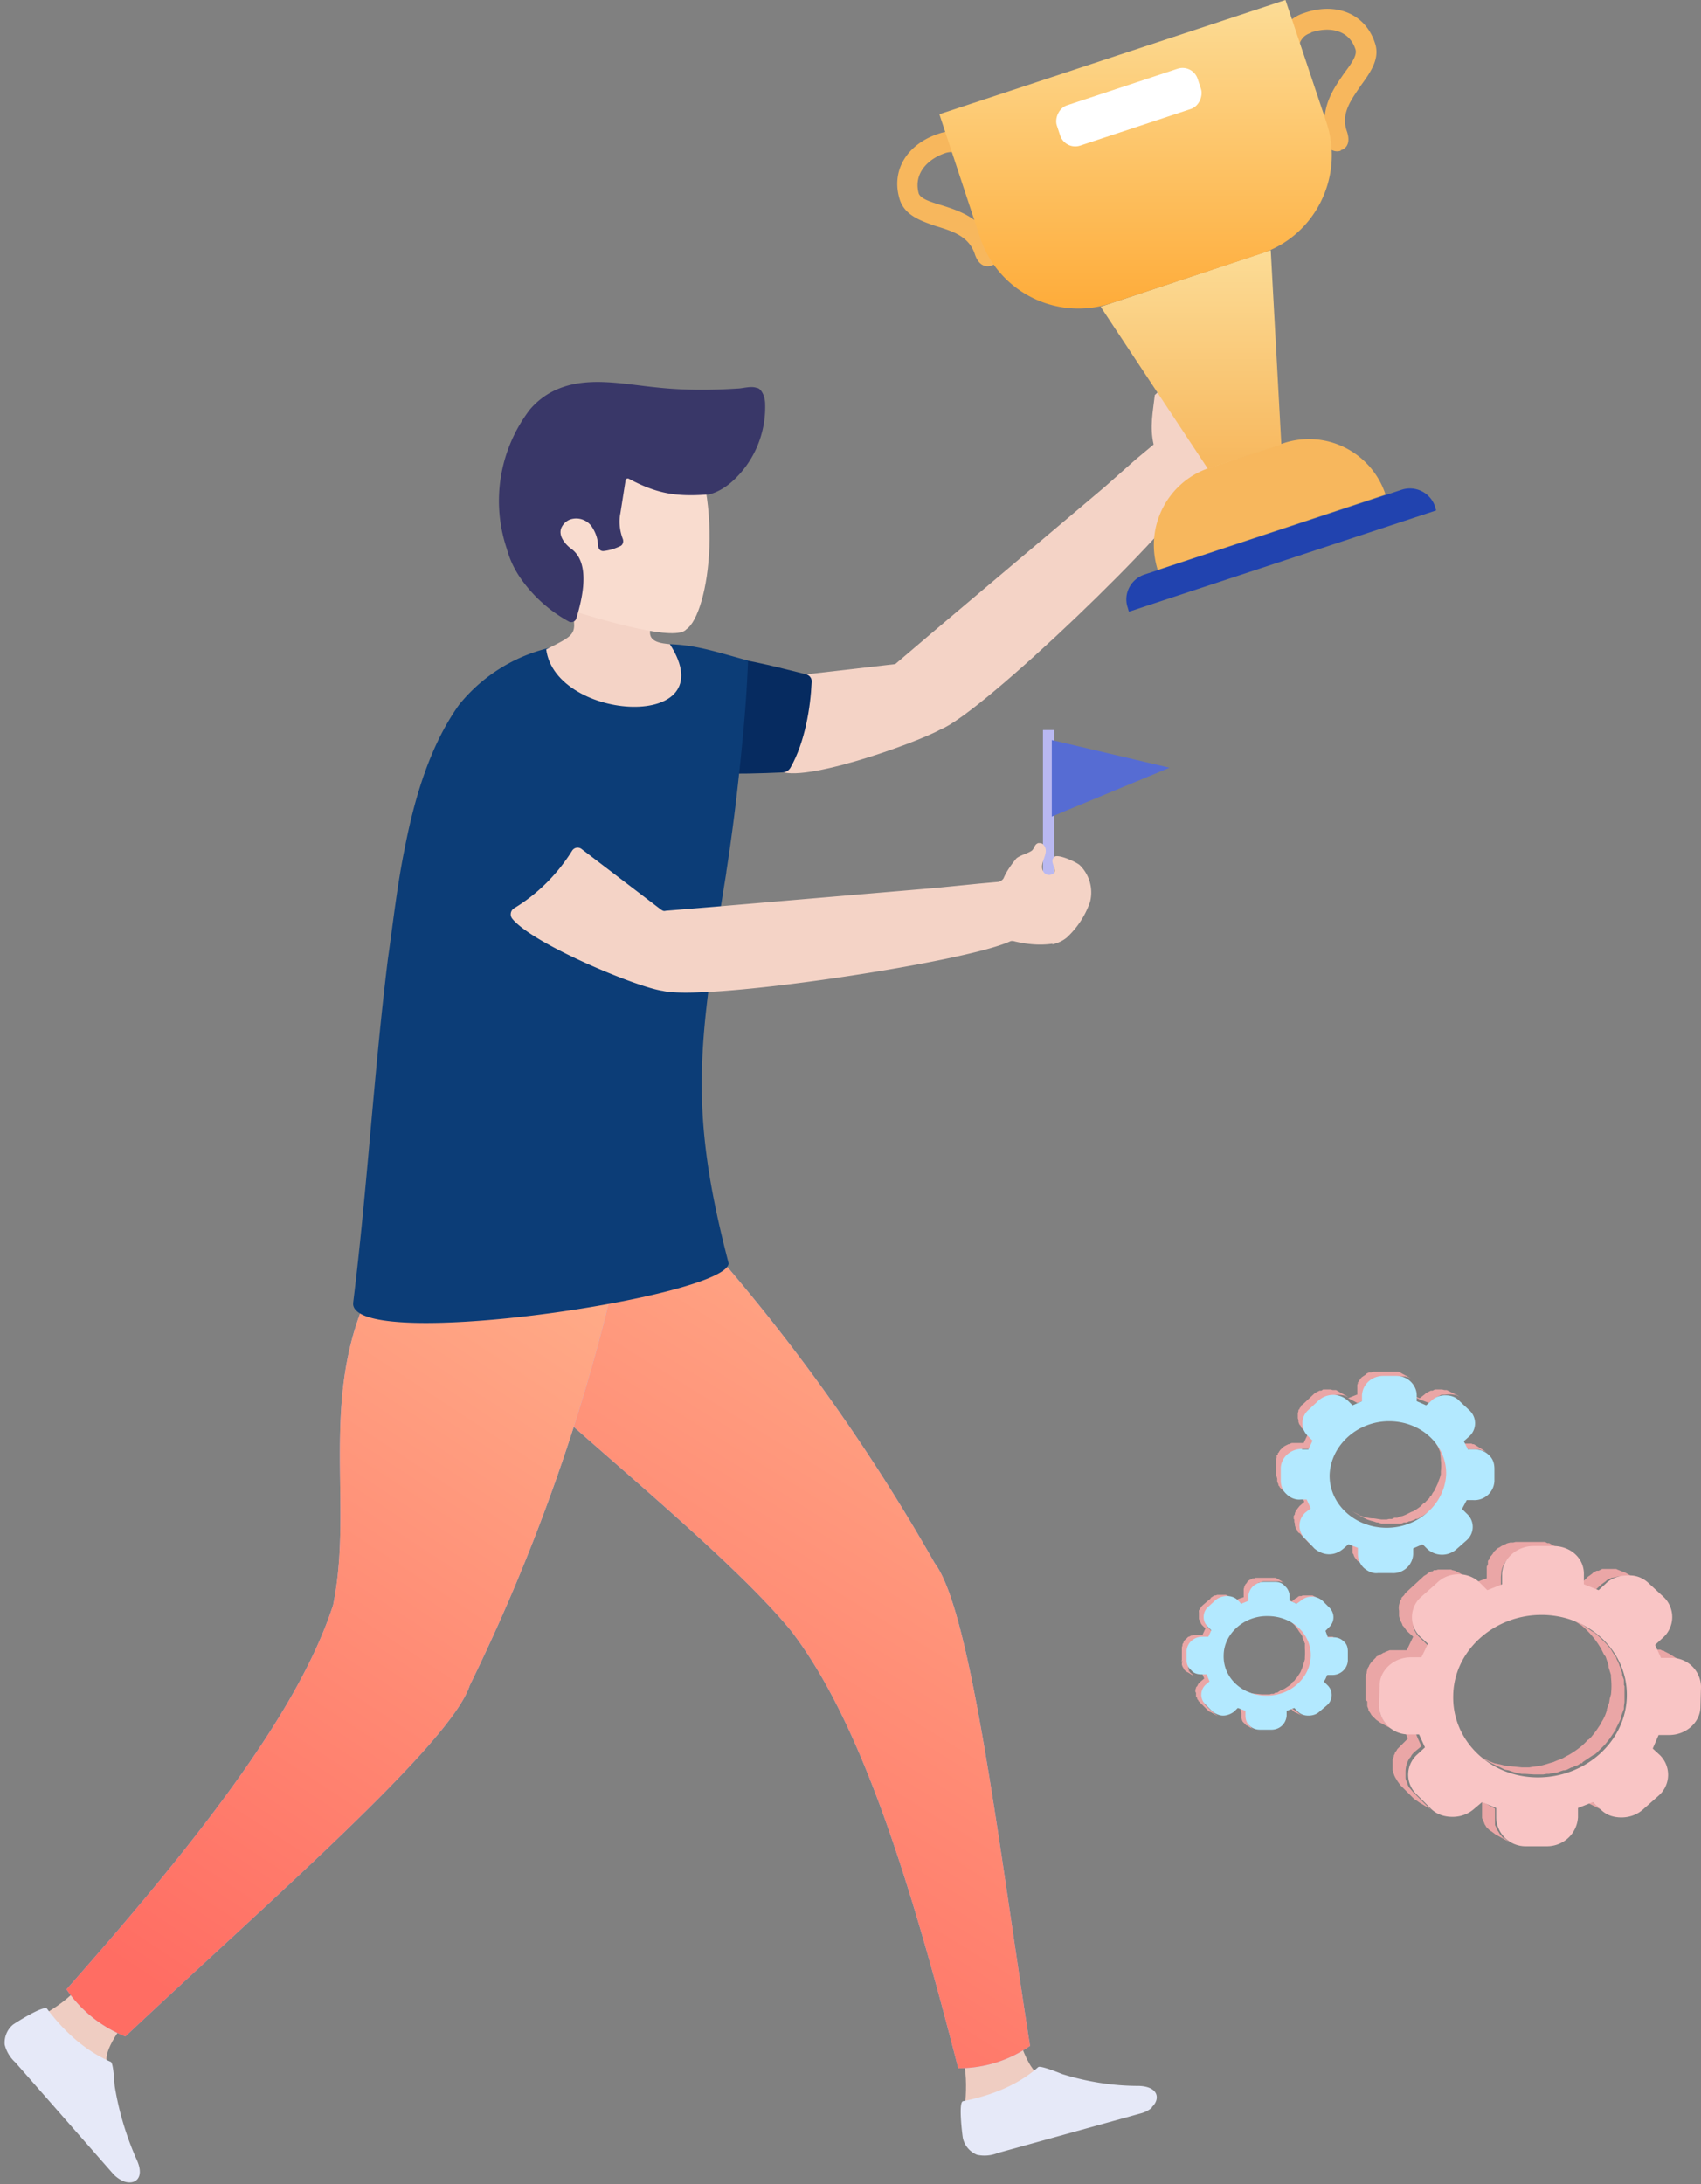 <svg width="289" height="371" xmlns="http://www.w3.org/2000/svg" xmlns:xlink="http://www.w3.org/1999/xlink"><rect width="100%" height="100%" fill="#808080" stroke="none"/><defs><linearGradient x1="30.7%" y1="0%" x2="69.3%" y2="100%" id="b"><stop stop-color="#FFAC88" offset="0%"/><stop stop-color="#FF6D63" offset="100%"/></linearGradient><linearGradient x1="27.9%" y1="0%" x2="72.1%" y2="100%" id="d"><stop stop-color="#FFAC88" offset="0%"/><stop stop-color="#FF6D63" offset="100%"/></linearGradient><linearGradient x1="50%" y1="0%" x2="50%" y2="100%" id="e"><stop stop-color="#FCDC96" offset="0%"/><stop stop-color="#F7B75D" offset="100%"/></linearGradient><linearGradient x1="50%" y1="0%" x2="50%" y2="100%" id="f"><stop stop-color="#FCDC96" offset="0%"/><stop stop-color="#FEAC3A" offset="100%"/></linearGradient><path d="M208.4 225.8a17 17 0 00-2.6 2.6c-5 7.6-38.8 33.4-51.2 48.6-12 15.6-20.4 43.1-28.4 74.3-4.4 0-8.6-1.3-12.2-3.8 5.1-32.5 9.9-73.7 16.2-82a324.5 324.5 0 0142-58l2.3-3.2 3.5-4.9 5.3 4.5 18.5 16.2 6.6 5.7z" id="a"/><path d="M208.6 206c.2 1.2 14.3 7.5 15 8.5 12.4 20 5 39.5 8.8 58.1 6 18.6 24 41.2 45.3 65.3a21.9 21.9 0 01-10 8c-24-22.6-55.3-49.7-58.5-59.6A324.9 324.9 0 01185 219l-1.3-3.7-2.1-5.7 6.7-1.8 23.8-6.2-3.5 4.4z" id="c"/></defs><g transform="matrix(-1 0 0 1 289 0)" fill-rule="nonzero" fill="none"><path d="M78.8 78.1c1.9 2 4.3 3.6 7 4.5 3.3 6.8 36.4 38.6 43.4 41.3 4.3 2.4 25.1 9.8 27.8 6.7-2.3-5-3.3-10.4-2.7-15.8l-17.4-2-6.7-5.7-28.9-24.4L96 78l-3-2.5c.7-3 .1-5.7-.2-8.4-1.4-1.4-1.8-1-3.2-.3-.2 1.8-.3 2.6-1.8 3.5-2.7-1.5-3.9-7.3-4.4-7.2-1.8.6-3.3 3.4-4.5 6.4-1 2.8-1 5.8 0 8.6z" fill="#F4D3C6"/><path fill="#B9B8F1" d="M109.9 124h1.9v30.1h-1.9z"/><path fill="#566CD3" d="M110.3 138.7v-13l-20 4.7z"/><path d="M163.4 112c-2.8.3-11.2 2.5-11.2 2.5-.7.1-1.2.7-1.1 1.4.2 4.2 1.1 10.1 3.6 14.5.3.5.8.8 1.4.8 7.1.3 16.4.7 25-2.5-.1 0-8.2-17.7-17.7-16.8z" fill="#062B60"/><path d="M116 345.9s-1.5 5.3-3.5 6.5c-2.1 1.1 12.7 6.6 12.7 6.6s-1.4-9.2 1.6-12c3-2.6-10.7-1.1-10.7-1.1z" fill="#EFCDC2"/><path d="M93.3 358c.6.5 1.2.8 2 1l24.2 6.7a6 6 0 003.5.3 4 4 0 002.4-2.8c.1-.5.8-6.1 0-6.3-5-1-9.4-2.8-12.8-5.8-.4-.3-3.6 1-4.1 1.2-4.2 1.3-8.6 2-13 2-3.3.1-3.7 2.2-2.2 3.6z" fill="#E6E9F8"/><use fill="#B2B2F0" xlink:href="#a"/><use fill="url(#b)" xlink:href="#a"/><path d="M267.6 343.3s3.5 4.3 3.3 6.6c-.2 2.4 12.6-6.7 12.6-6.7s-8.4-4-8.9-8.1c-.5-4-7 8.2-7 8.2z" fill="#EFCDC2"/><path d="M268 370.5c.7-.3 1.4-.8 1.9-1.4l16.5-18.8a6 6 0 001.8-3 4 4 0 00-1.4-3.4c-.4-.3-5.3-3.4-5.8-2.7-3 4-6.6 7.2-10.8 9-.5.2-.6 3.6-.7 4.2-.7 4.3-2 8.6-3.8 12.6-1.3 3 .4 4.2 2.3 3.5z" fill="#E6E9F8"/><use fill="#B2B2F0" xlink:href="#c"/><use fill="url(#d)" xlink:href="#c"/><path d="M229 221.6c-1 8-63.3-1.3-63.8-7 7-26.8 5-37.7.4-66.4v-.1a333 333 0 01-2-15.1l-.4-3.7c-.6-6-1-10.1-1.3-17.1 5.9-1.6 9.2-2.8 14.4-2.8 5.4.6 10.6-.6 15.4 0a28 28 0 0119.3 10.3c5 7 7.6 16 9.2 24.2 1.3 6.3 2 12.7 2.9 19 2.4 19.5 3.5 39 5.9 58.4v.3z" fill="#0C3D77"/><path d="M174.9 98.1l17.5 3.2c-1.6 6.6-1.7 6.2 3.8 9-1.6 12.3-30.6 14-21-.9 6.5-.4 2-4.3-.3-11.3z" fill="#F4D3C6"/><path d="M172.4 106.9c1.7 2 12.5-.9 23.6-4.5l2.4-29-25-2.3c-7.9 13-4.9 33.2-1 35.8z" fill="#F9DCCF"/><path d="M160.4 65.9c-.3 0-.6.3-.8.6-.4.6-.6 1.4-.6 2.2a17 17 0 005.4 12.9c1.2 1.1 2.6 2 4.2 2.4h.2c5.5.4 8.7-.2 13.4-2.7a.4.4 0 01.5.2l.9 5.7c.3 1.4.1 3-.4 4.3-.2.5 0 1 .3 1.2 1 .5 2 .8 3 .9.6 0 .8-.4.9-.9 0-1 .3-2 .9-3 .8-1.4 2.5-2 4-1.4.6.3 1 .7 1.3 1.3.6 1.3-.5 2.7-1.5 3.5-3.6 2.4-2 8.7-1 12a.9.9 0 001.2.5 24 24 0 008.4-7.6c1-1.5 1.7-3 2.2-4.8a25.5 25.5 0 00-3.9-23.6 12.6 12.6 0 00-5.5-3.8c-5-1.8-10.9-.5-16 0-4.6.5-9.1.5-13.7.2-1 0-2.4-.5-3.4-.1z" fill="#393768"/><path d="M97.4 103.2l-.2.7L45 86.7l.2-.7a4.5 4.5 0 015.7-2.8l43.7 14.4c2.3.8 3.6 3.3 2.8 5.6z" fill="#2143AF"/><path d="M92.3 96.8L53.6 84A13.7 13.7 0 0171 75.3l12.6 4.2c7.1 2.4 11 10.1 8.7 17.3z" fill="#F7B75D"/><path fill="url(#e)" d="M102 52.1L83.8 79.6l-12.5-4.1 1.8-33z"/><path d="M120.5 45.1c-3-1-2.2-12-1.4-14.4 2.2-6.6 6-9.5 10.4-8 5.5 1.8 8.2 6.4 6.6 11.3-.9 2.6-3.5 3.5-6.1 4.4-3 .9-5.6 1.8-6.6 4.7-.8 2.5-2.4 2.2-2.9 2zm7.9-19.1c-3-1-4.9 2.6-6 5.8-.4 2.3-.6 4.6-.5 7 2-2.3 4.8-3.2 7-3.9 2-.6 3.6-1.1 4-2 1-3.6-1.8-6-4.5-6.9zM61.2 25.5c-.5-.1-1.9-.8-1-3.3 1-3-.8-5.3-2.5-7.8-1.6-2.2-3.2-4.5-2.3-7.1 1.6-4.9 6.5-7 12-5.1 4.4 1.4 5.7 6 3.5 12.6a27 27 0 01-4 6.8c-3.5 4.2-4.7 4.3-5.7 4zm5-20c-3-1-6.4-.5-7.5 2.9-.3 1 .7 2.4 1.9 4 1.3 1.9 3 4.2 3.3 7.2 1.5-1.8 2.8-3.8 3.7-6 1-3.1 1.7-7.1-1.3-8z" fill="#F7B75D"/><path d="M122.5 40.3l6.9-20.9L70.6 0l-7 20.9c-3 9.2 2 19.2 11.2 22.2l25.4 8.4a17.6 17.6 0 0022.3-11.2z" fill="url(#f)"/><rect fill="#FFF" transform="rotate(18.3 97.2 18.2)" x="84.6" y="14.6" width="25.2" height="7.2" rx="2.7"/><path d="M110.2 160.3c2.2.3 4.3.1 6.4-.4.3-.1.6-.1.8 0 7.8 3.6 51.8 10.2 59 8.4 4.4-.6 22.2-8 25.6-12.3a1.2 1.2 0 00-.3-1.7c-4-2.4-7.4-5.8-9.9-9.8a1.1 1.1 0 00-1.6-.3l-13.5 10.3c-.3.2-.5.3-.8.2l-8.5-.7-37.6-3.2-7-.7-3.3-.3c-.4 0-.8-.3-1-.6-.5-1.2-1.3-2.3-2.1-3.3-.5-.6-2.3-1-2.8-1.5-.4-.5-.4-1-1-1.2-.3 0-.6 0-.8.2-1.3 1.3.5 2.8.1 4.3-.2.6-.7 1-1.3.9-2-.4.5-2.2-.8-3.1-.7-.4-3.4.8-4.2 1.4a6.5 6.5 0 00-1.8 6.3c.8 2.3 2.1 4.3 3.9 6 .7.6 1.6 1 2.5 1.2z" fill="#F4D3C6"/><g><path d="M17.7 306.8l-1 .7 2.4-1.2 1-.8 1.2-1-2.4 1.2-1.2 1zM8 280.2H6.9l-.4.2h-.2l-.1.1-.8.4-2.4 1.5.8-.4.3-.1.3-.1.5-.1h2.6l2.4-1.6h-2H8zM37.2 306l-2.2 1.2V310l-.3.6v.1l-.2.3-.2.3-.1.2-.6.7h-.2l-.7.6 2.2-1.2.8-.6h.1l.7-.7.1-.2.2-.3v-.1l.1-.2.1-.2.2-.5v-.4-.2-.2-2zM36.1 299.1l-1 .4-1 .2-1.2.3h-.5l-2 .2h-1.2l-.6-.1-.8-.1-.6-.1a15.6 15.6 0 01-1.4-.4l-.7-.2-.7-.3-.6-.2a9 9 0 01-.9-.5l-.4-.2a16 16 0 01-1.8-1.2l-.5-.4a14.9 14.9 0 01-1-1c-.2 0-.3-.3-.5-.4l-.4-.5a12.3 12.3 0 01-.8-1.1l-.4-.6-.2-.4c-.4-.6-.7-1.3-.9-2v-.2l-.4-1.1-.1-.7-.2-.7a12.6 12.6 0 010-2.9v-.4l.4-1.3v-.3l.5-1.5.3-.4.5-1 .5-.8.5-.7.4-.5a14.2 14.2 0 012-2c.2 0 .3-.2.5-.3l1.4-.9-2.4 1.3-1.4 1-.4.2-.9.8-.4.4-.8.8-.4.5-.2.2-.3.5-.5.8-.2.2c0 .3-.2.5-.3.8l-.2.4v.1a13 13 0 00-.5 1.4v.3l-.3.8v.9l-.1.2v2.7l.1.7v.5l.1.2.4 1.1v.3l.9 1.8v.2l.2.2.4.6.4.6.4.5.4.5.5.5.5.5.5.5.4.3h.1l1.8 1.2.1.2h.3c.3.3.6.4 1 .5l.3.2h.2l.8.4.4.1h.2l.6.2.5.2h.3l.6.1.4.1h.4l.6.1h1.6l1.5-.1h.6l1-.2.3-.1.9-.3.6-.1.4-.2.4-.2 1.5-.7 2.4-1.3-1.5.7-.4.2zM12 267.9a5.3 5.3 0 012.2-.1l.9.2h.1l.8.4.2.2.7.5 1.2 1.1a41 41 0 012.4-1l2.3-1.2h-.3l-2.1 1-1.2-1.2-.3-.2-.4-.3-.2-.2a5 5 0 00-.6-.3H17.4l-.2-.1-.4-.2h-1.9a5 5 0 00-.5 0l-.2.1-.5.2-.8.3-2.3 1.3 1.2-.5h.2zM52.4 299.7v-.3-.5-.1l-.2-.4v-.2l-.2-.4v-.1l-.3-.4-.1-.2-.7-.7-1.1-1.1a25.3 25.3 0 00.9-2.3l-2.2 1.3-.4 1-.6 1.3 1.2 1c.3.3.5.5.6.8l.2.2a4.3 4.3 0 01.7 2.4v1c0 .3-.2.6-.3.8 0 .3-.2.6-.3.8l-.1.1-.6.7-2.3 2.3a5 5 0 01-1 .8l2.2-1.3 1-.7 2.3-2.3.5-.7.1-.2.2-.3.2-.4.3-.9v-.4-.4-.2zM36.4 268v-1.5-.4l-.2-.4v-.2-.4l-.2-.2-.1-.3-.1-.2-.2-.2-.3-.4c0-.2-.2-.3-.3-.4l-.3-.3-.1-.1-.4-.2-.3-.2-.6-.3h-.1l-.1-.1-.3-.1-.4-.1h-.5l-.4-.1h-4.7-.3l-.4.2h-.2-.1l-.7.4-2.3 1.2.7-.3h.3l.3-.2h.6l.7-.1h4.5l.9.3a5.5 5.5 0 011.5 1c.2 0 .3.2.4.3l.3.3.3.4a4.4 4.4 0 01.6 1.4l.1 1v1.5l2.5 1 2.3-1.3-.3-.1a20 20 0 00-2.1-.8zM57 288.8V285v-.4l-.2-.4v-.2l-.1-.4-.1-.3-.2-.3v-.1l-.2-.3a4 4 0 00-.3-.4l-.3-.3-.4-.4v-.1l-.4-.2-.3-.2h-.1l-.5-.3h-.2v-.1l-.3-.1-.5-.2H50l-1.1-2.3L50 277l.5-.7.2-.2.1-.3.2-.4.2-.5.1-.4v-.4-.5a2.7 2.7 0 000-1l-.1-.4-.1-.3-.2-.3v-.2l-.3-.3-.2-.2c-.1-.3-.4-.5-.6-.7l-2.5-2.3-.2-.2-.5-.3-.2-.2-.6-.3H45.6l-.2-.2H45l-.3-.1H43a5 5 0 00-.6 0l-.1.1h-.1l-.4.1-.8.4-2.3 1.3 1.1-.5h.2a5.1 5.1 0 012.2 0h.1l.9.1.9.5.2.1.7.5 2.5 2.3.6.7.2.2a5 5 0 01.6 1.5v.1a4.7 4.7 0 010 1.8c0 .3 0 .6-.2.9 0 .3-.2.5-.3.7l-.1.2a5 5 0 01-.7.7l-1.2 1.2c.4.7.8 1.4 1 2.2h2.9l.9.3.8.5.3.1.5.4.3.3.3.4.3.4a4.5 4.5 0 01.6 1.3v.2l.2.9v3.3a3.7 3.7 0 010 .7v.5a4.6 4.6 0 01-.3.7l-.2.4-.2.3-.1.2a5 5 0 01-.7.6v.1a5 5 0 01-.9.6l2.4-1.3.7-.5.2-.2.6-.6.1-.2.2-.3.2-.3v-.2a6.6 6.6 0 00.2-.5v-.1-.3V289l.2-.2z" fill="#EAA6A6"/><path d="M49.3 281.5c2.9 0 5.3 2.2 5.3 4.8l.1 3.3c0 2.7-2.2 5-5 5h-1.8l-1 2.2 1.3 1.2a4.6 4.6 0 01.1 6.8l-2.4 2.4c-1 1-2.3 1.4-3.7 1.4-1.4 0-2.7-.5-3.7-1.4l-1.3-1.1-2.4 1v1.6a5 5 0 01-5 4.9h-3.6c-2.8 0-5.1-2.1-5.3-4.9v-1.6l-2.5-1-1.3 1.2c-1 1-2.2 1.4-3.6 1.4s-2.7-.5-3.7-1.4L7.2 305a4.7 4.7 0 01-.2-6.9l1.2-1.1-1-2.3H5.4c-2.9 0-5.3-2.2-5.3-4.8l-.1-3.4a5 5 0 015.1-4.9h1.7l1-2.2-1.3-1.2a4.7 4.7 0 01-.2-6.9l2.5-2.3c1-1 2.3-1.5 3.7-1.4 1.3 0 2.7.4 3.7 1.4l1.2 1.1 2.5-1v-1.6c-.1-2.7 2.1-4.8 5-4.9h3.6c2.8 0 5.3 2.2 5.3 4.9v1.6l2.5 1 1.2-1.2c1-1 2.3-1.5 3.7-1.5 1.4 0 2.7.5 3.7 1.5l2.6 2.3a4.6 4.6 0 01.1 6.9l-1.2 1.1 1.1 2.3h1.8zm-21.6 20.4c8.2 0 14.6-6.3 14.4-13.9-.1-7.6-6.9-13.7-15-13.7-8.2 0-14.7 6.3-14.5 13.9.2 7.6 7 13.7 15.1 13.7z" fill="#F9C5C5"/><g><path d="M46.3 262.9l-.7.5 1.6-1c.2 0 .4-.3.6-.5l.8-.8-1.5 1-.8.8zM39.7 245.2H39l-.2.1h-.2l-.5.3-1.6 1 .5-.2h.2l.2-.1.3-.1H39.5l1.5-1h-1.2zM59.3 261.9l-1.5.8V264.6l-.2.3v.1l-.2.3v.1l-.2.2-.4.4-.6.4 1.5-.8.5-.4h.1l.4-.5a1.8 1.8 0 00.2-.3l.1-.2v-.1l.2-.3V263.5v-.1-1.5zM58 257.4l-.6.2a6.3 6.3 0 01-1.5.3h-.3l-1.3.2h-.9l-.4-.1h-.5l-.4-.2h-.5l-.4-.2-.5-.1-.5-.2a4 4 0 01-.4-.2l-.6-.3-.3-.1a10 10 0 01-1.2-.8l-.3-.3-.3-.3c-.2 0-.3-.2-.4-.3l-.3-.3-.3-.3c0-.2-.2-.3-.3-.4l-.2-.4-.3-.4-.1-.2-.6-1.3v-.1a7.4 7.4 0 01-.4-1.2v-.5a8 8 0 010-1.9v-.2l.1-1v-.1l.4-1 .2-.3.3-.6.4-.6.3-.4.3-.3.5-.6.2-.2.6-.5.3-.2c.3-.3.6-.5 1-.6l-1.6.8-1 .6-.2.2-.6.5-.3.3-.5.5-.3.3-.1.2-.2.3-.4.5v.2l-.3.5-.1.3-.4.9v.2l-.1.5-.1.4v2.6l.1.4c0 .3.2.6.3.8v.2a8.4 8.4 0 00.6 1.4h.1l.3.5.2.3.3.4.3.3.3.4.4.3.3.3.2.2h.1l1.2.8h.1l.2.2.6.3h.3l.1.1.5.2.3.1h.2l.4.2h.5l.4.2h3.4l.6-.2h.2l.6-.2.4-.1.3-.1.3-.1 1-.5 1.6-.9-1 .5-.3.2zM42 236.9a4.7 4.7 0 011.5 0h.6l.6.3.2.1.4.3.9.7 1.6-.6 1.6-.8h-.2l-1.4.6-.9-.7-.2-.2-.2-.1-.2-.1-.4-.2H45.6l-.4-.2H45 44l-.4.1h-.2-.2l-.6.3-1.6.8.8-.3h.1zM69.2 258v-.1-.4l-.2-.3v-.2l-.1-.2v-.1l-.2-.2-.1-.2-.4-.5-.8-.7.4-1 .2-.6-1.5 1-.2.6-.4.9.8.7a3.1 3.1 0 01.8 1.2 3.6 3.6 0 01.1.5l.1.6v.7l-.2.6-.3.5-.4.5-1.6 1.6-.6.5 1.5-.9.6-.5 1.5-1.6c.2 0 .3-.2.4-.4v-.1l.2-.2.1-.3.1-.3v-.3l.1-.3v-.4zM58.4 236.9v-1-.3a2.4 2.4 0 000-.3v-.1l-.1-.2v-.2l-.2-.2-.1-.2a2.3 2.3 0 00-.4-.5l-.3-.2-.3-.2-.2-.2-.4-.2H56l-.3-.1h-4.3a3 3 0 00-.6.3l-1.5.8.5-.2h.2l.2-.1H54l.6.1.6.3.2.1.3.2.2.2a2.4 2.4 0 01.4.5l.2.3v.1l.2.4v.1l.1.6v1l1.6.6 1.5-.8H60l-1.5-.6zM72.2 250.7v-2.5-.3l-.1-.3v-.1-.3l-.2-.1v-.3h-.1l-.1-.2-.2-.3-.2-.2-.3-.3-.3-.2-.2-.1-.4-.2H70l-.2-.1-.3-.1h-2l-.7-1.5.8-.8.4-.4v-.2l.2-.2.1-.2.1-.3v-.3l.1-.3v-.3-.2-.4l-.1-.3v-.2l-.2-.2c0-.2-.1-.2-.2-.3v-.2l-.5-.4-1.7-1.6-.1-.1-.3-.2-.2-.1-.4-.2H64.5l-.3-.2H62.9l-.3.1H62l-.5.3-1.6.9.8-.3h.1a3.6 3.6 0 011.5 0h.7l.6.3.2.1.4.4 1.7 1.5.4.5v.1c.2.1.2.3.3.4l.1.2.1.4.1.6v.7l-.2.6a3 3 0 01-.7 1l-.8.8.7 1.5h1.8l.6.2h.1l.5.3.2.1a3.2 3.2 0 01.5.5l.3.2a3.9 3.9 0 01.3.5l.1.3.2.4V251.6a2.8 2.8 0 010 .8 7.6 7.6 0 01-.3.8v.1l-.2.2-.4.4v.1l-.6.4 1.6-.9.5-.4.5-.5v-.1l.2-.2v-.2l.1-.2.1-.2v-.1-.2c.1 0 0 0 0-.1v-.1l.1-.4z" fill="#EAA6A6"/><path d="M67.8 246.1c1.9 0 3.5 1.4 3.6 3.2v2.2c0 .8-.3 1.7-1 2.3-.6.6-1.5 1-2.4.9H67l-.7 1.5.9.7a3 3 0 010 4.5l-1.5 1.6c-.7.6-1.6 1-2.5 1-1 0-1.8-.4-2.5-1l-.8-.7-1.6.6v1c0 1-.4 1.8-1 2.4-.7.6-1.5 1-2.4.9h-2.4a3.4 3.4 0 01-3.6-3.2v-1l-1.6-.7-.8.8a3.7 3.7 0 01-5 0l-1.7-1.5a3 3 0 010-4.5l.8-.8-.8-1.5h-1.1a3.4 3.4 0 01-3.6-3.2v-2.1c0-1 .3-1.8 1-2.4.6-.6 1.5-.9 2.4-.9h1.1l.7-1.4-.9-.8a3 3 0 010-4.5l1.6-1.5c.6-.7 1.5-1 2.4-1 1 0 1.8.3 2.5 1l.8.7 1.6-.7v-1c0-.9.4-1.7 1-2.3.7-.7 1.6-1 2.5-1H54c1.9 0 3.5 1.4 3.6 3.3v1l1.6.7.8-.8a3.7 3.7 0 015 0l1.6 1.5a3 3 0 01.2 4.5l-.8.8.7 1.5h1.1zm-14.4 13.4c5.5 0 9.8-4.1 9.7-9-.2-5-4.7-9.1-10.1-9.1-5.5 0-9.8 4.1-9.7 9 .2 5 4.7 9.1 10.1 9.1z" fill="#B3E9FF"/></g><g><path d="M68.1 291.2l-.5.3 1.2-.6c.2 0 .4-.2.5-.3l.6-.6-1.1.6-.7.6zM63.8 278h-1.2l-1 .6.3-.1h.1l.2-.1h1.3l1.1-.6h-.8v.1zM78.3 290l-1.1.7v1.5l-.2.3v.1a1.5 1.5 0 01-.2.4l-.4.4v.1l-.4.3 1.1-.7c.2 0 .3-.2.4-.3l.4-.4v-.1l.1-.1v-.1-.1l.1-.1v-.2-.1-.2-.1-.3l.2-1zM77.4 287.3l-.5.1-.5.2-.6.1h-.2l-1 .1H73.3l-.3-.1h-.4l-.3-.2H72l-.3-.2-.3-.2-.5-.2-.2-.1-.9-.6-.2-.2-.2-.3-.3-.2-.2-.3-.2-.2-.2-.3-.2-.3-.2-.3-.1-.2-.4-1v-.1l-.2-.6-.1-.4v-.3a10 10 0 010-1.5v-.2-.7l.1-.1c0-.3.2-.5.3-.8v-.2l.3-.5.3-.4a5.5 5.5 0 01.4-.6l.4-.5.2-.2.4-.4.2-.1.7-.5-1.1.7-.7.4-.2.2-.5.4-.2.2-.3.4-.2.3h-.1l-.2.3-.2.4-.1.2-.2.3v.3l-.3.7v.2l-.1.4v.3c-.1.1 0 .1 0 .2v2.2l.2.6v.1a7.6 7.6 0 00.5 1.1v.1l.2.3.2.3.2.3.2.2.3.3a4.3 4.3 0 00.5.5l.1.1 1 .7.2.1.4.3h.2l.4.2.3.1.4.1h.4l.2.1h3l.1-.1.5-.2h.3l.2-.1.2-.1.7-.4 1.2-.7-.8.4h-.1zM65.3 271.5a3 3 0 011 0h.5l.5.3h.1l.3.2.6.5 1.2-.4 1.2-.5h-.1l-1.1.4-.6-.5-.2-.1-.2-.1v-.1l-.3-.1H67.9l-.2-.1H66l-.4.2-1.1.6.6-.2zM85.9 287.4a1.3 1.3 0 000-.4l-.1-.3v-.1l-.2-.2-.1-.2-.1-.2-.3-.3-.7-.6.3-.7v-.1l.2-.4-1.3.7-.1.5-.4.7.7.6.4.3v.1l.2.3v.2a3.4 3.4 0 01.2.4v.9l-.1.5-.2.4-.4.4-1.3 1.2-.5.4 1.2-.7c.2 0 .4-.2.6-.4l1.2-1.2.3-.3v-.1l.2-.2v-.2l.2-.2v-.2-.2-.3zM77.7 271.3v-.9-.2-.3l-.1-.3v-.1l-.1-.2-.1-.2-.2-.2-.1-.2-.2-.2-.3-.2h-.1l-.3-.2H75.9l-.2-.1H72.3l-.4.2-1.2.7.4-.2H71.4l.2-.1h2.8l.5.2c.2 0 .3 0 .4.2h.2a2 2 0 01.4.4l.1.2.2.2a2.6 2.6 0 01.3.8v1.4l1.3.5 1.2-.7c-.5-.3-1-.4-1.3-.5z" fill="#EAA6A6"/><path d="M88.2 282V280v-.2l-.1-.3v-.2l-.1-.2-.1-.1v-.2a2.1 2.1 0 00-.4-.4l-.2-.2-.2-.2H87l-.4-.2h-.2l-.2-.1H85.9h-1.2l-.5-1.1.6-.6.2-.3v-.1l.2-.2v-.2l.1-.2v-.2-.2-.3-.2-.2a1.3 1.3 0 000-.4l-.1-.1v-.1l-.2-.2v-.1l-.4-.4-1.3-1.1v-.1l-.3-.2H83l-.3-.2h-.2l-.3-.1H80.7l-.2.1-.4.2-1.2.6.6-.2h1.7l.5.3.4.3 1.3 1.2.3.3v.1a2.8 2.8 0 01.4.8v1.3l-.2.4-.4.4-.6.6.5 1.1H85l.5.2a2.5 2.5 0 01.6.3l.2.2a2.1 2.1 0 01.3.3l.3.4v.2l.2.3V283.6h-.1v.3l-.2.1v.1l-.4.3v.1l-.4.3 1.1-.7.4-.2.1-.1.3-.3v-.1l.1-.2.1-.1v-.1l.1-.2v-.2-.1l-.1-.3.2-.1z" fill="#EAA6A6"/><path d="M84.7 278c1.4 0 2.6 1 2.7 2.4v1.6c0 .7-.3 1.3-.8 1.7-.4.5-1 .7-1.8.7H84l-.5 1.2.6.5a2.3 2.3 0 01.1 3.4l-1.2 1.2c-.5.4-1.2.7-1.8.7-.7 0-1.4-.3-1.9-.7l-.6-.6-1.3.5v.8c0 .6-.2 1.3-.7 1.7-.5.5-1.1.7-1.8.7H73c-1.4 0-2.5-1-2.6-2.4v-.8l-1.3-.5-.6.6c-.5.5-1.1.7-1.8.7s-1.4-.2-1.9-.7l-1.3-1.1a2.3 2.3 0 010-3.4l.6-.6c-.3-.3-.4-.7-.6-1.1h-.9c-1.3 0-2.5-1-2.6-2.4v-1.6c0-.7.2-1.3.7-1.7.5-.5 1.1-.7 1.8-.7h.9l.4-1.1-.6-.6a2.3 2.3 0 010-3.4l1.1-1.1a2.8 2.8 0 013.7 0l.7.5 1.2-.5v-.8c0-.6.3-1.3.8-1.7.4-.5 1-.7 1.7-.7h1.8c1.4 0 2.6 1 2.7 2.4v.8l1.2.5.6-.6c.5-.5 1.2-.7 1.8-.7.7 0 1.4.2 2 .7l1.2 1.1a2.3 2.3 0 01.1 3.4l-.6.6.5 1.1h.9zm-10.8 10c4 0 7.3-3 7.2-6.8 0-3.7-3.5-6.8-7.5-6.7-4.1 0-7.4 3-7.3 6.8.1 3.7 3.5 6.8 7.6 6.7z" fill="#B3E9FF"/></g></g></g></svg>